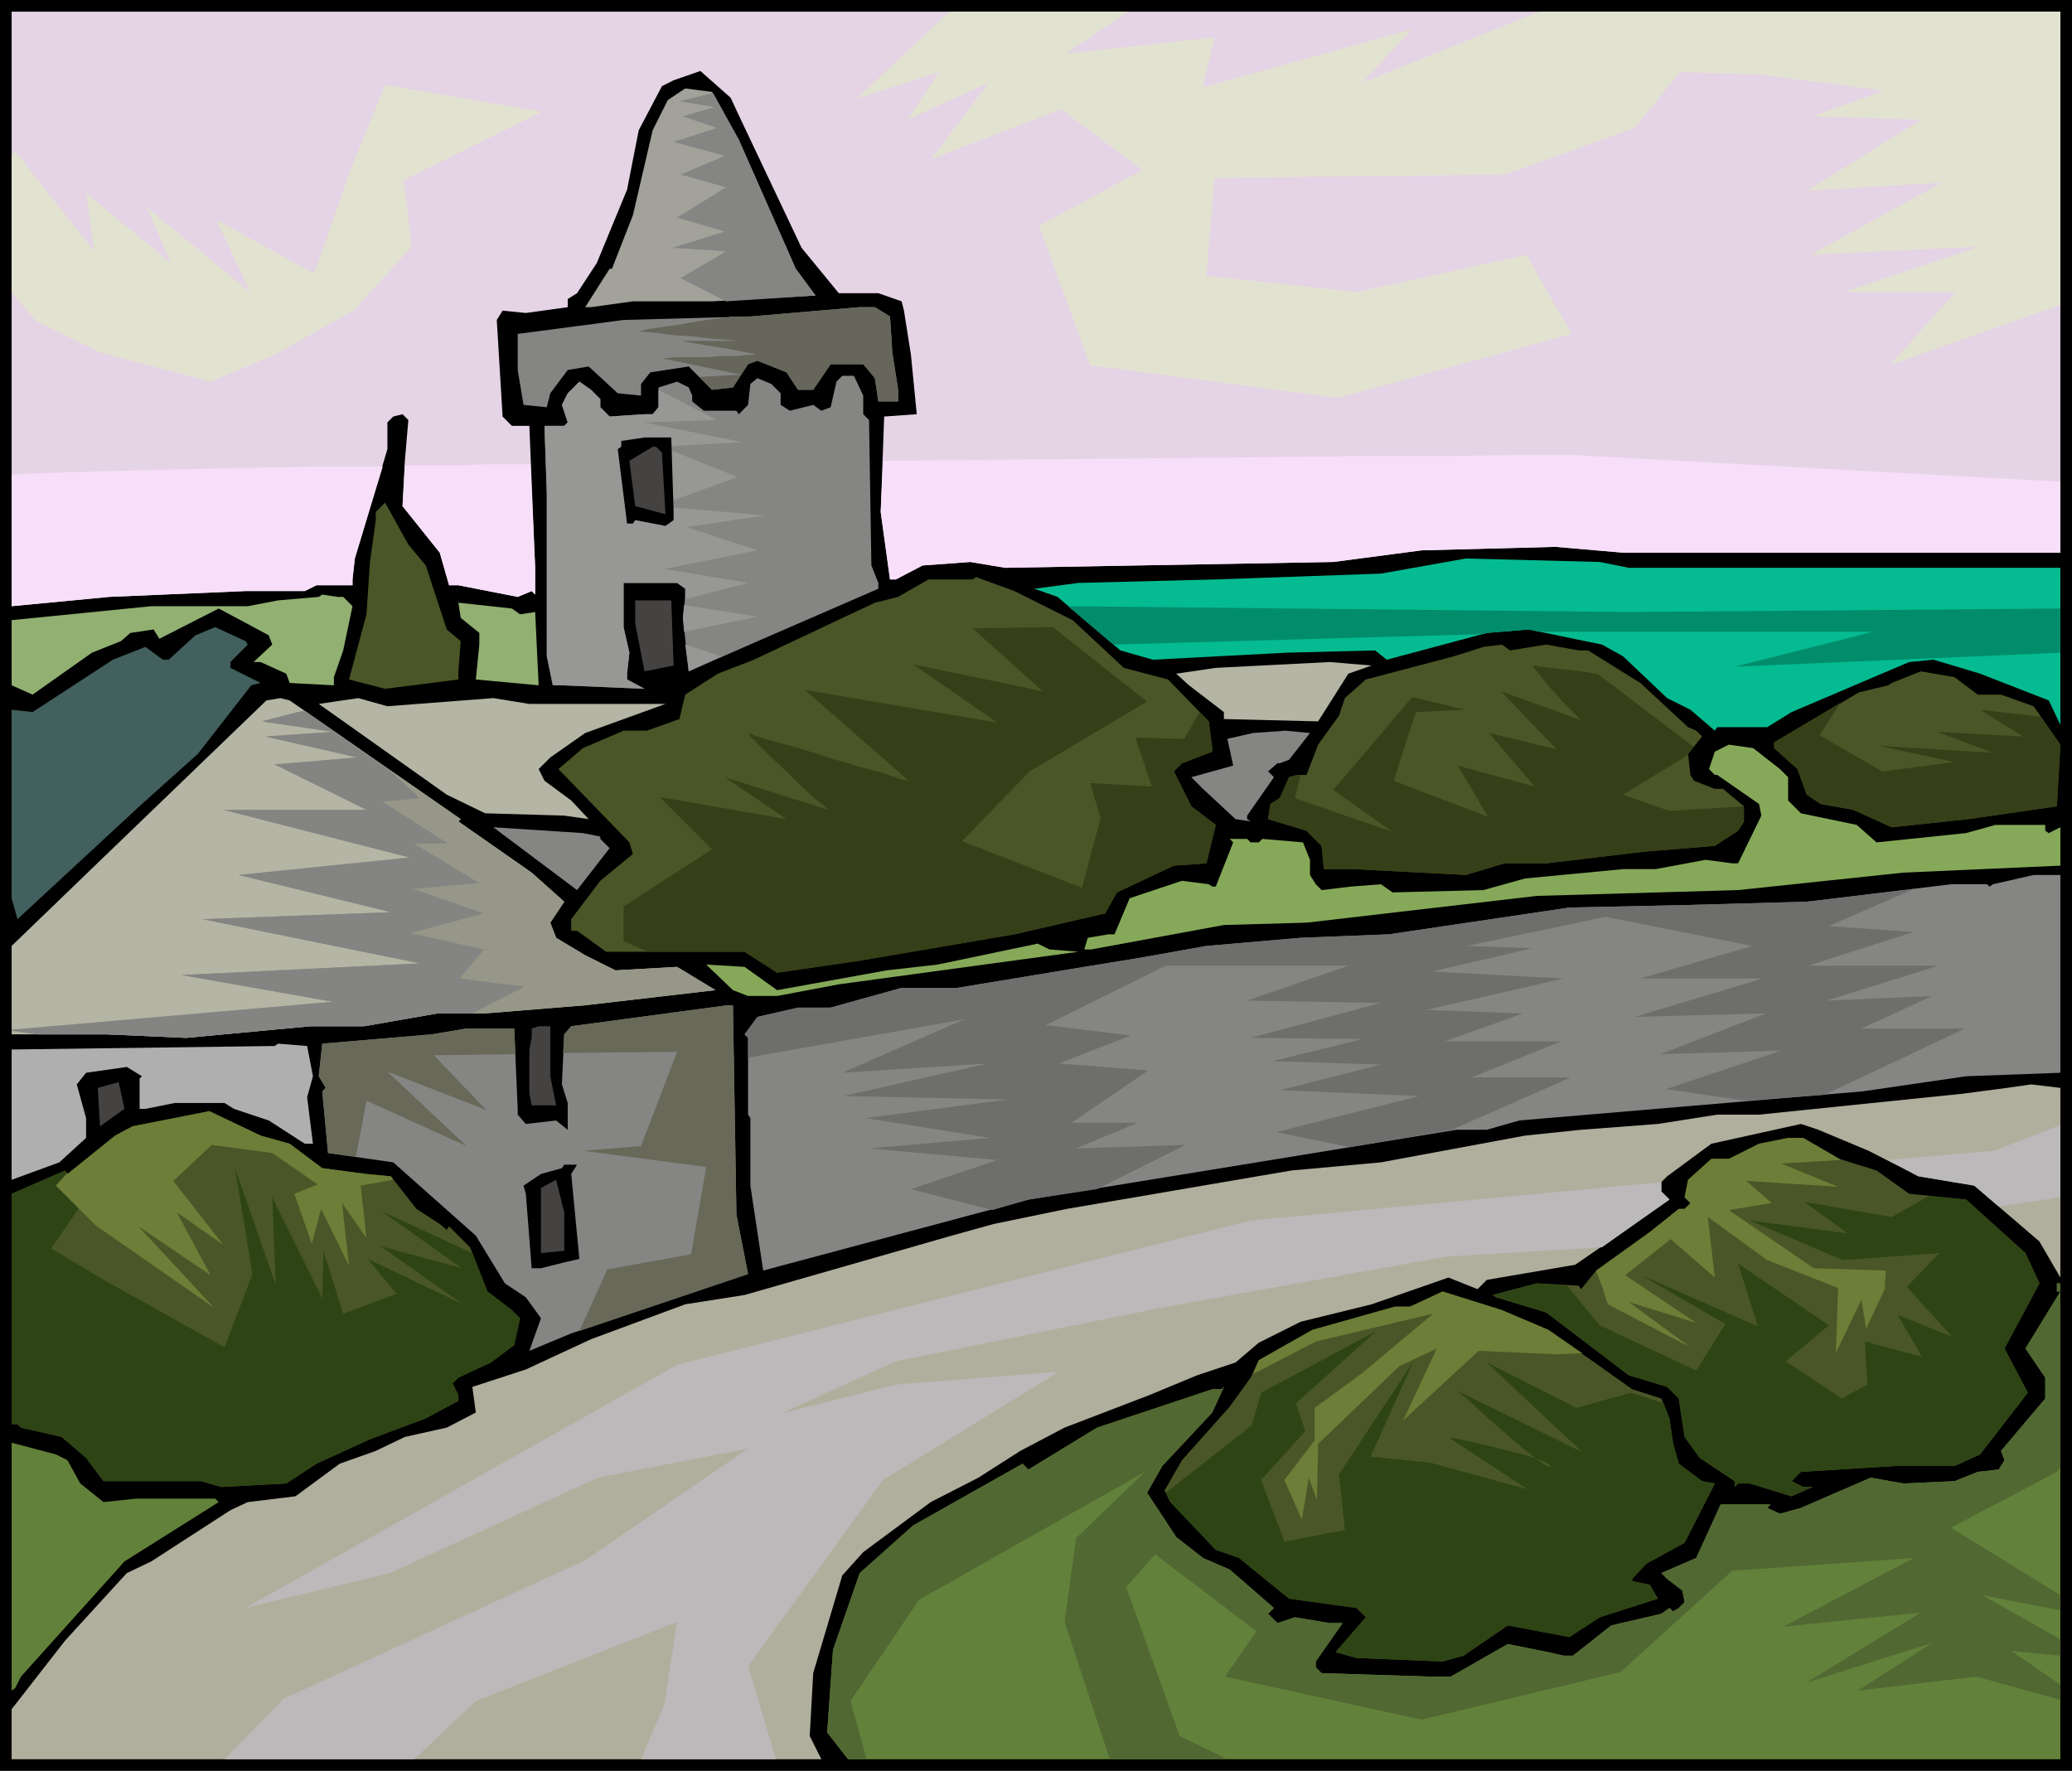 <svg xmlns="http://www.w3.org/2000/svg" fill-rule="evenodd" height="5.072in" preserveAspectRatio="none" stroke-linecap="round" viewBox="0 0 1781 1522" width="5.934in"><style>.brush1{fill:#000}.pen1{stroke:none}.brush4{fill:#858584}.brush6{fill:#454242}.brush7{fill:#4a5627}.brush9{fill:#91b072}.brush11{fill:#b5b5a5}.brush12{fill:#85a959}.brush15{fill:#62813a}.brush23{fill:#2e4415}.brush24{fill:#6c7e37}</style><path class="pen1 brush1" d="M1781 1522H0V0h1781v1522z"/><path class="pen1" style="fill:#e5d3e6" d="M1771 475h-376l-58-5-115 3-76 10-282 5-30-5-41 3-23 12h-5l-8-58 3-82 28-2-5-51-6-38-2-8-20-7h-34l-32-39-54-114-7-15-26-23-23 8-10 5-20 38-10 51-26 63-17 26-8 5v7l-36 5-20-2-5 8 5 83 8 8h15l5 122v23l-3-3-12 5-51-10h-8l-8-28-32-40 2-39 3-35-5-5-8 2-5 5v23l-28 94-2 18v5h-31l-10 5h-51l-117 5-84 8V10h1761v465z"/><path class="pen1" style="fill:#a2a29a" d="m635 120 49 111 17 23-89 5h-68l-36 5h-5l21-33h2l18-46 17-73 13-26 15-10 23 3 23 41z"/><path class="pen1 brush4" d="m765 272 2 31 5 32v10h-17l-3-20-10-12h-28l-15 22h-13l-10-15-25-10-8 3-13 20-18 2-20-20-33 5-8 10v10l-20-2-25-23-18 3-15 20-3 12-20-2-5-30v-31l91-12 109-3 94-8h13l13 8z"/><path class="pen1 brush4" d="M742 340v16l5 5 2 125 6 15v5l-99 43-64 28-5-46 2-18v-7l-7-5h-46v38l5 22-2 18v5l15 8-71-3h-8l-5-25V424l-2-58h17l3-3-5-15 5-10 10-10 10 7 8 8v7l8 8 30-2h7l5-6v-17l16-5 10 5 3 7v5l10 8h28l2 3 8-8 2-18 6-5 12 5 8 8v10l8 5 20-5 7 5 8-3 5-22 5-5h10l8 17z"/><path class="pen1" d="m620 564-28 13-3-23 31 10zm-32-21-1-12 1-11 63 10-63 13zm1-28v-9l-7-5h-46v38l5 22-2 18v5l15 8-71-3h-7l-1-2-5-23V424l-2-58h17l3-3-5-15 5-10 10-10 10 7 8 8v7l8 8 30-2h7l5-6v-15l50 26-63 2 85 17-69 4 65 26-69 25 93 8-68 10 61 20-80 16 72 12-54 14z" style="fill:#979796"/><path class="pen1 brush1" d="M579 440v7l-7 5-26-5-2 3h-5l-8-64 3-2v-5l20-3h23l2 64z"/><path class="pen1 brush6" d="m569 389 3 53-26-7-5-39 20-12h3l5 5z"/><path class="pen1 brush7" d="m366 486 18 55 12 10-2 26v7l-63 8-31-8 15-56 3-45 5-36v-7l8-8 20 36 15 18z"/><path class="pen1" style="fill:#05bb91" d="M1400 488h371v135l-10-21-59-23-40-12-21 2-101 43-21 13h-43l-2 3-21-18-20-10-38-36-18-10-63-13-36 3-86 23-10-8-77 2-114 6-28-8-54-46-20-7 38-5 118-3 142-5 73-13 115 3 25 5z"/><path class="pen1 brush7" d="m922 533 44 41 38 10 35 36 3 23v3l-26 10-7 7 15 30 21 16-8 33-28 2-49 23-10 18-78 18-135 23-69 10-28-18H521l-25-18h-5v-10l25-33 28-23-3-10-61-63 21-18 35-15h20l28-10 5-21 28-18 31-12 104-49 20-5 26-15h38l3-2 33 12 50 25z"/><path class="pen1 brush9" d="m295 513 8 8-8 38-8 23v7l-38-2-3-8-22-10h-6l16-15-3-8-43-23-51 26-5-8-20 3-8 7-25 10-51 36-18-8v-56l120-12h83l26-5 35-3 3-2 13 2h5z"/><path class="pen1 brush6" d="m579 572-25 5-8-41v-20h31l2 56z"/><path class="pen1 brush9" d="m447 528 13-2 3 63-54-5 3-30v-10l-16-13-2-13 46 5 7 5z"/><path class="pen1" style="fill:#42605e" d="m213 554-15 15v5l26 13-8 2-46 59-48 43-107 99-5-18V610l18 2 69-45 28-11 15 11h5l23-21 17-7 26 12 2 3z"/><path class="pen1 brush7" d="m1329 554 28 5h8l45 28 41 38 7 3 5 5-12 15 2 18 3 5 18 7h7l18 15v13l-5 8-20 13-61 5-84 10h-36l-33 10-96-5h-26l-2-20-13-13-33-10 2-13 8-5 8-18 7-2h8l10-26 18-25 5-15 18-16 76-20 25-8 16-2 7 5 31-5z"/><path class="pen1 brush11" d="m1159 579-26 41-81-2v-6l-30-23-11-10 34-5 98-5 36 3-20 7z"/><path class="pen1 brush7" d="M1700 597h20l28 10 23 33-3 53-76 11-66 7-33-15-28-5-12-8-8-22-20-18v-5l73-43 25-6 3-2 25-10 29 5 20 15z"/><path class="pen1 brush11" d="m396 704-2 2 63 44 28 25-12 18 5 13 25 15 26 13 53-3 33 20-112 13-86 7h-41l-63 11h-46l-107 10-68-3H10v-76l84-81 135-130 12-2 8 2 147 102zm28-104 31 5h117l-69 25-30 21-10 10 5 10 23 17 15 16-21-3-68-2-33-16-110-78 34-5 25 7 91-7z"/><path class="pen1 brush4" d="m1108 653-8 3h-2l-8 7 5 5-23 33v3l3 2-13-2-28-26-10-10 36-10-5-23 22-5 28-2 21 2-18 23z"/><path class="pen1 brush12" d="m1530 661 7 7v20l11 11 48 10 17 15 77-8 25-7h43v5l3 2 10-5v33l-135 6-142 15-173 5-198 23-71 2-114 21h-6l3-10 18-3h5l13-31 45-15 23 3 3 2h3l15-38-3-3h15l3 3h7l3-3 35 3 6 15v13l5 8 5 5 25-3 26-2 10 7 78-2 36-10 84-8h28l43-8 23 3h5l20-41-2-10-36-25h-2l-5-5 5-15 12-6 21 3 23 18z"/><path class="pen1 brush4" d="M516 719v2l8 8-28 36-72-54 77 5 15 3zm1255 203-81 3-89 13-295 25-28 8h-26l-368 60-228 61-11-73v-58l-2-3v-66l-3-3 11-15 35-8h28l61-17h48l109-18 49-8 56-10 81-7 76-3 155-23 94-2 110-3 124-15h31l2 2 3-2 35-8h23v170z"/><path class="pen1 brush12" d="m927 818-81 11-125 17-53 10h-25l-13-5-23-22 33 2 28 20 94-17 44-5 86-18 10 5 25 2z"/><path class="pen1 brush4" d="m633 1044 10 51-152 51-36 15 10-28-13-18-18-12-25-41-71-63-56-8-5-53 3-3-6-10 3-28 94-8 30-5h41l3 69v5l7 8 26-3 10 8v-23l-5-16 2-43 6-7 134-18h5l3 180z"/><path class="pen1 brush6" d="m473 925 5 25h-21l-2-10v-38l2-10v-8l6-2h10v43z"/><path class="pen1" style="fill:#afafaf" d="m269 925-5 18 5 40h-7l-31-20-30-10-8-5h-43l-25 5h-5v-26l2-2-13-8-35 5-8 10 8 29v17l-23 21-41 15V902l226-3 3-2 25 2 5 26z"/><path class="pen1 brush6" d="m86 968-2-33 18-5 5 23-21 15z"/><path class="pen1" style="fill:#b0af9e" d="m1771 1098-18-31-56-48-48-8-43-22-43-18-15-5-77 17-38 28-5 5v8l7 7-81 56-76 13-8 8-25-10-66 23-61 15-36 18-20 17-33 11-41 17-73 28-38 20-36 23-41 21-58 43-18 20-25 84-3 54 10 20H10v-43l46-59 53-58 21-10 68-44 15-7 41-5 38-28 31-11 25-12 36-8 25-13-3-22 46-15 56-26 81-30 51-8 178-51 36-10 63-13 193-33 77-7 124-23 48-5 66-5 51-8h36l175-18 38-5 21-3 25 3v163z"/><path class="pen1 brush7" d="m249 983 28 21 38 5 21 2 22 28 20 13 6 5 2-3 18 18 15 38 21 16 7 7-5 23-20 15-28 13-5 5 5 10v5l-28 15-48 18-46 21-26 17-56 3-17-5H89l-15-20-21-18-35-8-3-3h-5v-198l46-20 2 3 41-33 15-8 66-13 44 21 25 7zm1332 13 32 10 28 20 49 5 51 46 12 26-30 56 20 38-41 53-22 10h-51l-81 5-8 8 10 5h8l-18 8-36-11h-10l-3 3v-5l-30-20-13-18-5-33-10-10-33-10-71-54-43-13-3-2 38-10 36 2 2 3 13-16 46-33 25-20h5l5-5-5-5 3-15 20-18h15l26-13 25-5h13l31 18z"/><path class="pen1 brush1" d="m491 1009 7 73-13 3-20 5h-8l-5-64-2-7 15-10 18-5 2-3h11l-5 8z"/><path class="pen1 brush6" d="m485 1075-20 2v-56l13-7 7 28v33z"/><path class="pen1 brush15" d="m729 1512-18-23 5-71 23-66 46-41 94-53 5 5 59-36 99-33h8l2-2-10 22-43 46-13 23 25 38 23 18 23 10 38 33-5 5 8 8 15-5 30 5h11l-23 33v5l5 5 94 3h17l49-28 35 7 13 3h8l33-26 43-10 7-5 3 3 5-3 5-5-2-10-13-10-5-5 30-13 21-46h43l-3 3 11 5 18-5 60-26 28 5 44-2 20-8 18-2 5-8-3-8 38-45v-18l-17-25 30-49h-3v-7h3v409H729z"/><path class="pen1 brush7" d="m1331 1143 72 51 25 8 7 17 3 21 5 18 20 15 11 2-26 51-33 18-12 13v2l15 3 7 12-50 16-26 17-53-10-38 26-18 5-74-3-18-5 26-30-8-8-58-8-43-35-20-7-39-41-5-10 15-26 41-46 18-25 7-15 46-26 71-20h13l28-13 51 16 40 17z"/><path class="pen1 brush15" d="m58 1255 11 20 20 16 28-3h68l3 3-81 51-89 99-5 10-3 2v-213l38 10 10 5z"/><path class="pen1" d="m1031 612 8 8 3 23v3l-26 10-7 7 15 30 21 16-8 33-28 2-49 23-10 18-78 18-135 23-69 10-28-18h-83l-21-9v-30l76-49-45-45 109 19-53-36 89 28-3-3-9-7-12-11-13-13-13-12-11-11-7-7-1-2 8 3 17 5 22 6 25 8 24 7 22 6 14 5 6 1-89-78 165 28-72-50 111 23-60-54 69-1 81 64-101 60-58 60 103 40 16-60-9-30 53 3-14-42 42 1 13-23zm425 30-5 6v1l-56 34 40 14 64-4v13l-5 8-20 13-61 5-84 10h-36l-33 10-96-5h-26l-2-20-13-13-33-10 2-13 8-5 8-18 7-2h3l-5 20 84 29-51-36 68-80 45 11-42 2-19 59 81 31-26-44 66 18-39-46 58 14-48-50 69 25-2-2-6-6-7-7-8-9-8-9-6-8-3-3-1-2v-1h2l5 1 7 1 9 1 9 1 9 1 7 1 5 1h2l83 63zm298-26 17 24-3 53-76 11-66 7-33-15-28-5-12-8-8-22-20-18v-5l57-34-18 28 54 31 62-8-65-14 98 6-48-18 74 4-37-23 52 6z" style="fill:#364018"/><path class="pen1" style="fill:#979789" d="m396 704-2 2 63 44 28 25-12 18 5 13 25 15 26 13 53-3 33 20-112 13-86 7h-41l-63 11h-46l-107 10-68-3H32l-22-3v-1l276-24-130-23 205-10-187-38 162-6-131-32 147-15-160-41h123l-79-39 71-6-79-18 58-4-61-9 31-8 6-1 134 93z"/><path class="pen1" style="fill:#848482" d="M406 871h-30l-63 11h-46l-107 10-68-3H32l-22-3v-1l276-24-130-23 205-10-187-38 162-6-131-32 147-15-160-41h123l-79-39 71-6-79-18 58-4-61-9 31-8 6-1 73 51 26 24-32 3 56 36h-29l56 34-57 5 61 21-63 17 63 14-21 25 56 7-45 23z"/><path class="pen1" d="m765 272 2 31 5 32v10h-17l-3-20-10-12h-28l-15 22h-13l-10-15-25-10-8 3-6 9-68-14h3l8-1h26l14-1h13l10-1h6l-1-1-6-1-10-2-11-2-13-2-11-2-7-1-3-1h50-3l-10-1-14-1-16-2-16-1-14-2-12-1h-6 2l8-2 13-2 15-2 16-3 14-2 10-1h3v-1h-1 19l94-8h13l13 8zm-128 50-7 11-18 2-11-11 36-2z" style="fill:#66665b"/><path class="pen1" d="m633 1044 10 51-145 49 24-53 72-13 13-75-106-14 50-4 31-81-98 1 1-16 6-7 134-18h5l3 180zm-327-50-24-3-5-53 3-3-6-10 3-28 94-8 30-5h41l1 22-70 1 45 47-85-33 68 64-86-39-9 48z" style="fill:#696959"/><path class="pen1" style="fill:#6e6e6d" d="m1568 941-68 5-68-10 99-33-104 3 91-35-113 3 110-33h-105l96-28-126-25-119 25 56 2-86 20 113 6-118 27 83 3-67 24h100l-77 31h85l-102 45-88 15-63-13 123-31-120-5 87-22-93-3 77-19-96-1 112-30-115-2 87-30h-157l-103 51 73 9-62 24 77 6-66 45h57l-53 22 94-3-76 38-59 9-31 9-70-18 74-25-110-10 104-9-107-17 122-16-141-3 124-28-125 8 105-46-186 33v-17l-3-3 11-15 35-8h28l61-17h48l109-18 49-8 56-10 81-7 76-3 155-23 94-2 110-3 92-11-73 32 73 5-91 29h112l-96 30 91-4-61 28h89l-121 57z"/><path class="pen1" d="m1718 1037-21-18-48-8-26-14 91-8 57-22v62l-53 8zm-289-21h-1v8l7 7-58 41-134 8-245 44-228 46-99 45 99-25 140-11-151 93-116 160 24 80H551l20-47 11-71-173 68-53 50H193l51-52 259-119 140-96-129 25-179 82-124 30 371-209 493-124 354-33z" style="fill:#bbb9b9"/><path class="pen1 brush23" d="m1430 1206 5 13 3 21 5 18 20 15 11 2-26 51-33 18-12 13v2l15 3 7 12-50 16-26 17-53-10-38 26-18 5-74-3-18-5 26-30-8-8-58-8-43-35-20-7-39-41-4-8 74-58 8-28 99-53-69 62 8 24-38 42 20 53 52-10-5-48 64-97-37 82 51 5 84 23-67-44h4l9 2 14 3 16 4 16 4 14 4 5 2 5 2 3 2 1 1-1 1-2-1-4-2-5-4-13-10-15-13-15-13-13-12-9-8-4-3 108 53-82-77 77 39 47-13 28 9z"/><path class="pen1 brush24" d="m1331 1143 29 20-21 1-68-3-65 60 29-62-32 15-70 67-1 48-7-19-6 36-15-34 26-34v-28l41-30 61-51-101 24-54 28 5-12 46-26 71-20h13l28-13 51 16 40 17z"/><path class="pen1 brush23" d="m1658 1028 32 3 51 46 12 26-30 56 20 38-41 53-22 10h-51l-81 5-8 8 10 5h8l-18 8-36-11h-10l-3 3v-5l-30-20-13-18-5-33-10-10-33-10-71-54-43-13-3-2 38-10 26 2 28 34 83 39 25-40-72-42 100 44-17-54 78 53-37 31 48 32 22-12-2-37 49 13-21-36 47 19-39-43 28-29-83 6-80-34 84 11-37-27 75 13 32-18z"/><path class="pen1 brush24" d="m1581 996 1 1-51 3 49 20-79-5 22 19-37 6 73 50 62 2-1 16-16 34-4-25-22 46 2-56-61-24-51-37 6 52-38-33-39 31 61 41-58-18 53 39-71-37v-1l-1-2-1-3-1-3-1-4-2-5-2-5-2-5v-1l46-33 25-20h5l5-5-5-5 3-15 20-18h15l26-13 25-5h13l31 18z"/><path class="pen1 brush23" d="m406 1077 13 33 21 16 7 7-5 23-20 15-28 13-5 5 5 10v5l-28 15-48 18-46 21-26 17-56 3-17-5H89l-15-20-21-18-35-8-3-3h-5v-198l46-20 2 3 41-33 15-8 61-12-1 1-71 30-59 86 45 27 104 58 24-63-15-91 35 100-3-75 43 87 1-41 17 54 46-17-25-30 82 39-71-50 70 19-69-49 78 36z"/><path class="pen1 brush24" d="m249 983 28 21 38 5 21 2 2 3-28 5 5 45-21-30 6 54-24-49-8 30-15-43 20-8-39-27-52-7-33 31 43 55-40-28 29 54-62-42 65 70-102-71-34-34 10-11v1l41-33 15-8 66-13 44 21 25 7z"/><path class="pen1" d="M10 251V133l3-3 68 86-7-50 73 60-21-48 89 73-29-62 84 46 32-91 29-71 135 23-119 59 7 57-50 55-68 38-55 23-95-25-55-27-21-25zM816 10h154l-54 36 128-14-10 43 180-50-43 46 152-61h448v252l-147 52 57-63h-96l116-39-145 7 113-62-116 7 98-61-93-3 61-22-107-14-68-2-39 48-111 40-250 3-7 84 129 14 146-32 39 68-201 55-213-28-44-120 89-48-70-52-112 43 50-66-70 32 27-41-71 23 80-75z" style="fill:#e2e2d1"/><path class="pen1" d="M1771 475h-376l-58-5-115 3-76 10-282 5-30-5-41 3-23 12h-5l-8-58 2-44 114-1 108-1 100-1 89-1h75l57-1h49l420 23v61zM456 399l4 89v23l-3-3-12 5-51-10h-8l-8-28-32-40 2-35h53l14-1h41zm-127 2-24 79-2 18v5h-31l-10 5h-51l-117 5-84 8V408l20-1 26-1 33-1 39-1 44-1 48-1 53-1h56z" style="fill:#f8dff9"/><path class="pen1" style="fill:#018d6c" d="M1771 523v38l-280 12 119-30h-287l-9-2-36 3-3 1-318 9-39-33 482 5 371-3z"/><path class="pen1 brush4" d="m635 120 49 111 17 23-77 5-39-20 39-23-46-3 45-14-41-12 42-26-39-11 38-16-44-12 37-12-29-10 27-8-30-5 29-7 22 40z"/><path class="pen1" style="fill:#516833" d="m729 1512-18-23 5-71 23-66 46-41 94-53 5 5 59-36 99-33h8l2-2-10 22-43 46-13 23 25 38 23 18 23 10 38 33-5 5 8 8 15-5 30 5h11l-23 33v5l5 5 94 3h17l49-28 35 7 13 3h8l33-26 43-10 7-5 3 3 5-3 5-5-2-10-13-10-5-5 30-13 21-46h43l-3 3 11 5 18-5 60-26 28 5 44-2 20-8 18-2 5-8-3-8 38-45v-18l-17-25 30-49h-3v-7h3v158l-3 4-91 48 94 58v13l-67-13 67 38v14l-42-4 42 29v13l-72-20-102 12 64-41-108 34 98-60-118 12 112-59-156 11-96 87-171 41-169-37 27-39-87-66-25 28 46 128 41 20H954l-39-118 10-72 59-57-194 110-59 87 14 50h-16z"/></svg>
